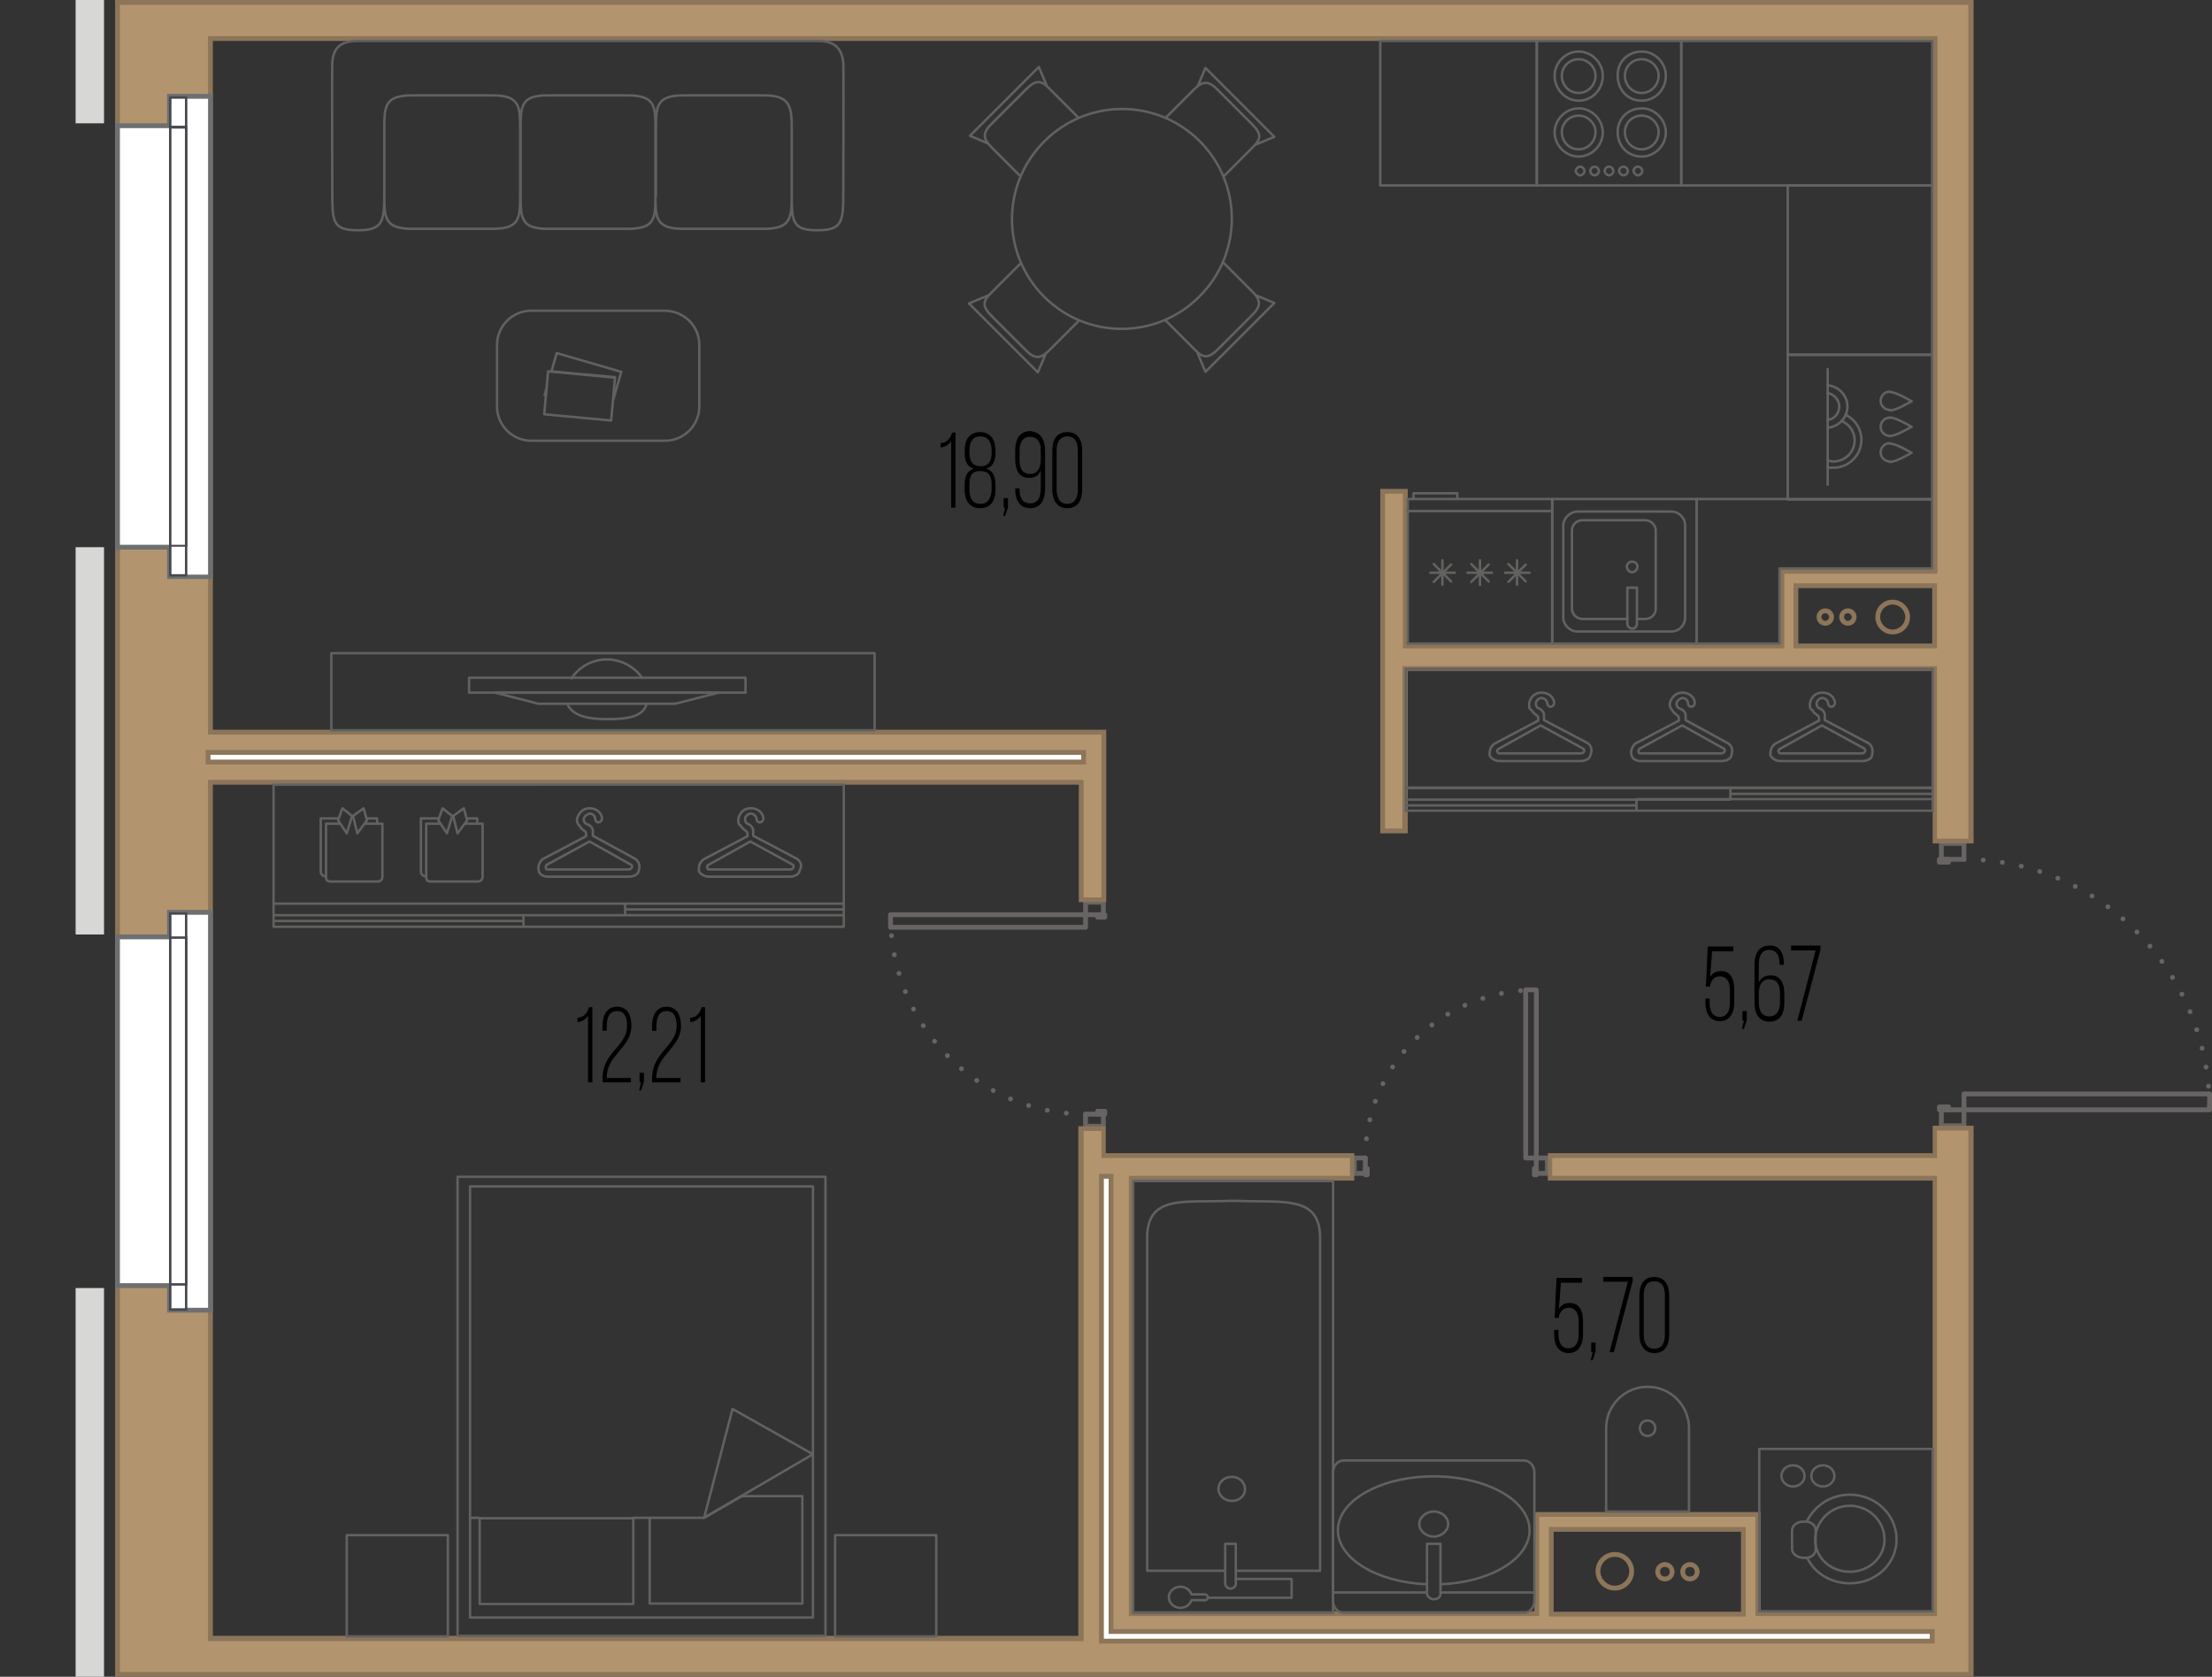 <?xml version="1.0" encoding="utf-8"?>
<!-- Generator: Adobe Illustrator 26.1.0, SVG Export Plug-In . SVG Version: 6.00 Build 0)  -->
<svg version="1.1" id="Слой_1" xmlns="http://www.w3.org/2000/svg" xmlns:xlink="http://www.w3.org/1999/xlink" x="0px" y="0px"
	 viewBox="0 0 459.3 348.1" style="enable-background:new 0 0 459.3 348.1;" xml:space="preserve">
<rect x="0" y="0" width="459.3" height="348.1" fill="#333333" stroke="none"/>
<style type="text/css">
	.st0{display:none;}
	.st1{fill:none;stroke:#8C7559;stroke-miterlimit:10;}
	.st2{fill:#8C7559;}
	.st3{fill:none;stroke:#686463;stroke-linecap:round;stroke-linejoin:round;stroke-dasharray:0,4;}
	.st4{fill:none;stroke:#686463;stroke-linecap:round;stroke-linejoin:round;}
	.st5{fill:#B2956F;}
	.st6{fill:#FFFFFF;stroke:#8C7559;stroke-miterlimit:10;}
	.st7{fill:#FFFFFF;}
	.st8{fill:#6D6F71;}
	.st9{fill:#48494E;}
	.st10{fill:#D7D7D6;}
	.st11{display:inline;}
	.st12{fill:#211F1F;}
	.st13{fill:none;stroke:#616160;stroke-width:0.5;stroke-linecap:round;stroke-linejoin:round;stroke-miterlimit:10;}
	.st14{fill:none;}
	.st15{fill:none;stroke:#616161;stroke-width:0.5;stroke-linecap:round;stroke-linejoin:round;stroke-miterlimit:10;}
	.st16{fill:none;stroke:#626260;stroke-width:0.5;stroke-linecap:round;stroke-linejoin:round;stroke-miterlimit:10;}
</style>
<g id="Слой_2_00000076561231675969672030000003145611713829331103_" class="st0">
</g>
<g id="Слой_1_00000016769623727588688770000001605420144681231266_">
	<g>
		<g>
			<rect x="320.6" y="315.2" class="st1" width="42.9" height="22"/>
			<g>
				<g>
					<path class="st2" d="M335.3,323.2c1.7,0,3,1.4,3,3s-1.4,3-3,3s-3-1.4-3-3S333.6,323.2,335.3,323.2 M335.3,322.2
						c-2.2,0-4,1.8-4,4s1.8,4,4,4s4-1.8,4-4S337.5,322.2,335.3,322.2L335.3,322.2z"/>
				</g>
				<g>
					<path class="st2" d="M345.7,325.3c0.6,0,1,0.4,1,1s-0.4,1-1,1s-1-0.4-1-1S345.1,325.3,345.7,325.3 M345.7,324.3
						c-1.1,0-2,0.9-2,2s0.9,2,2,2s2-0.9,2-2S346.8,324.3,345.7,324.3L345.7,324.3z"/>
				</g>
				<g>
					<path class="st2" d="M350.9,325.3c0.6,0,1,0.4,1,1s-0.4,1-1,1s-1-0.4-1-1S350.3,325.3,350.9,325.3 M350.9,324.3
						c-1.1,0-2,0.9-2,2s0.9,2,2,2s2-0.9,2-2S352,324.3,350.9,324.3L350.9,324.3z"/>
				</g>
			</g>
		</g>
		<g>
			<rect x="372.1" y="119.8" class="st1" width="31.6" height="17.5"/>
			<g>
				<g>
					<path class="st2" d="M393,125.5c1.4,0,2.6,1.2,2.6,2.6s-1.2,2.6-2.6,2.6s-2.6-1.2-2.6-2.6S391.5,125.5,393,125.5 M393,124.5
						c-2,0-3.6,1.6-3.6,3.6s1.6,3.6,3.6,3.6s3.6-1.6,3.6-3.6S394.9,124.5,393,124.5L393,124.5z"/>
				</g>
				<g>
					<path class="st2" d="M383.7,127.3c0.4,0,0.8,0.4,0.8,0.8s-0.4,0.8-0.8,0.8c-0.4,0-0.8-0.4-0.8-0.8
						C382.9,127.6,383.2,127.3,383.7,127.3 M383.7,126.3c-1,0-1.8,0.8-1.8,1.8s0.8,1.8,1.8,1.8s1.8-0.8,1.8-1.8
						C385.5,127.1,384.7,126.3,383.7,126.3L383.7,126.3z"/>
				</g>
				<g>
					<path class="st2" d="M379,127.3c0.4,0,0.8,0.4,0.8,0.8s-0.4,0.8-0.8,0.8c-0.4,0-0.8-0.4-0.8-0.8
						C378.2,127.6,378.6,127.3,379,127.3 M379,126.3c-1,0-1.8,0.8-1.8,1.8s0.8,1.8,1.8,1.8s1.8-0.8,1.8-1.8S380,126.3,379,126.3
						L379,126.3z"/>
				</g>
			</g>
		</g>
		<g>
			<path class="st3" d="M407.8,178.4c28.2,0,51,23.3,51,52"/>
			<polyline class="st4" points="403.1,230.4 403.1,233.7 407.8,233.7 407.8,230.4 403.1,230.4 			"/>
			<polyline class="st4" points="403.1,178.4 403.1,175.1 407.8,175.1 407.8,178.4 403.1,178.4 			"/>
			<polyline class="st4" points="402.7,230.4 402.7,229.8 404.6,229.8 404.6,230.4 402.7,230.4 			"/>
			<polyline class="st4" points="402.7,178.4 402.7,179 404.6,179 404.6,178.4 402.7,178.4 			"/>
			<polyline class="st4" points="407.8,230.4 407.8,227.1 458.8,227.1 458.8,230.4 407.8,230.4 			"/>
		</g>
		<g>
			<path class="st3" d="M283.5,240.4c0-19.3,15.9-34.9,35.6-34.9"/>
			<polyline class="st4" points="319,243.6 321.3,243.6 321.3,240.4 319,240.4 319,243.6 			"/>
			<polyline class="st4" points="283.5,243.6 281.2,243.6 281.2,240.4 283.5,240.4 283.5,243.6 			"/>
			<polyline class="st4" points="319,243.9 318.6,243.9 318.6,242.6 319,242.6 319,243.9 			"/>
			<polyline class="st4" points="283.5,243.9 283.9,243.9 283.9,242.6 283.5,242.6 283.5,243.9 			"/>
			<polyline class="st4" points="319,240.4 316.8,240.4 316.8,205.5 319,205.5 319,240.4 			"/>
		</g>
		<g>
			<path class="st3" d="M225.4,231.3c-22.4,0-40.5-18.5-40.5-41.3"/>
			<polyline class="st4" points="229.1,189.9 229.1,187.3 225.4,187.3 225.4,189.9 229.1,189.9 			"/>
			<polyline class="st4" points="229.1,231.3 229.1,233.8 225.4,233.8 225.4,231.3 229.1,231.3 			"/>
			<polyline class="st4" points="229.4,189.9 229.4,190.4 227.9,190.4 227.9,189.9 229.4,189.9 			"/>
			<polyline class="st4" points="229.4,231.3 229.4,230.7 227.9,230.7 227.9,231.3 229.4,231.3 			"/>
			<polyline class="st4" points="225.4,189.9 225.4,192.5 184.9,192.5 184.9,189.9 225.4,189.9 			"/>
		</g>
		<g>
			<path class="st5" d="M401.7,347.7h-0.5H24.4V0.5h384.9v174.1h-7.5v-35.8h-110v33.7h-4.7V102h4.7v32.1H370v-15.5h6.9l0,0h24.9V8
				H43.7v144h185.5v34.8h-4.7v-24.4H43.7v177.8h180.8V234.3h4.7v5.6h51.6v4.7h-45.9v90.5h84.3v-20.6h45.9v20.6h36.7v-90.4h-79.9V240
				h79.9v-5.7h7.5v113.3L401.7,347.7L401.7,347.7z M322.1,335.1H362v-17.6h-39.9V335.1z M372.9,134.1h28.8v-12.5h-28.8V134.1z"/>
			<path class="st2" d="M408.7,1v173.1h-6.5v-34.8v-1h-1h-109h-1v1V172h-3.6v-69.5h3.7v31.1v1h1h77.2h1v-1v-14.5h5.9h1h23.9h1v-1
				V8.5v-1h-1H44.2h-1v1v143v1h1h184.5v33.8H225v-23.4v-1h-1H44.2h-1v1v176.8v1h1H224h1v-1V234.8h3.7v4.6v1h1h50.6v3.7h-44.9h-1v1
				v89.4v1h1h83.2h1v-1v-19.6h44.9v19.6v1h1h35.7h1v-1v-89.4v-1h-1h-78.9v-3.7h78.9h1v-1v-4.7h6.5v4.7v5.7v102h-6.5l0,0h-1H24.9V1
				H408.7 M372.4,134.6h1h27.8h1v-1v-11.5v-1h-1h-27.8h-1v1v11.5V134.6 M321.6,335.6h1h38.9h1v-1V318v-1h-1h-38.9h-1v1v16.6V335.6
				 M409.7,0H23.9v348.1h377.4l0,0h8.5v-103l0,0v-5.7l0,0v-5.7h-8.5v5.7h-79.9v5.7h79.9v89.4h-35.7v-20.6h-47v20.6h-83.3v-89.4h45.9
				v-5.7h-51.6v-5.6h-5.7v105.8H44.2V162.9H224v24.4h5.7v-35.8H44.2V8.5h357.1v109.6h-24.9l0,0h-6.9v15.5h-77.2v-32.1h-5.7V173h5.7
				v-33.7h109v35.8h8.5V0H409.7z M373.4,133.6v-11.5h27.8v11.5H373.4L373.4,133.6z M322.6,334.6V318h38.9v16.6H322.6L322.6,334.6z"
				/>
		</g>
		<rect x="43.2" y="156.2" class="st6" width="181.8" height="2"/>
		<polygon class="st6" points="401.2,340.7 228.7,340.7 228.7,244.2 230.7,244.2 230.7,338.7 401.2,338.7 		"/>
		<g>
			<g>
				<polygon class="st7" points="35.2,272 35.2,266.9 24.4,266.9 24.4,194.5 35.2,194.5 35.2,189.4 43.7,189.4 43.7,272 				"/>
				<g>
					<path class="st8" d="M43.2,189.9v81.6h-7.5v-4.1v-1h-1h-9.8V195h9.8h1v-1v-4.1H43.2 M44.2,188.9h-9.5v5.1H23.9v73.4h10.8v5.1
						h9.5V188.9L44.2,188.9z"/>
				</g>
			</g>
			<g>
				<g>
					<g>
						<g>
							<rect x="35.4" y="189.6" class="st7" width="3.3" height="82.2"/>
							<path class="st9" d="M38.4,189.9v81.7h-2.8v-81.7H38.4 M38.9,189.4h-3.8v82.7h3.8V189.4L38.9,189.4z"/>
						</g>
						<g>
							<rect x="35.4" y="194.7" class="st7" width="3.3" height="72"/>
							<path class="st9" d="M38.4,194.9v71.5h-2.8v-71.5H38.4 M38.9,194.4h-3.8v72.5h3.8V194.4L38.9,194.4z"/>
						</g>
					</g>
				</g>
			</g>
		</g>
		<g>
			<g>
				<polygon class="st7" points="35.2,119.8 35.2,113.6 24.4,113.6 24.4,26.1 35.2,26.1 35.2,20 43.7,20 43.7,119.8 				"/>
				<g>
					<path class="st8" d="M43.2,20.5v98.8h-7.5v-5.2v-1h-1h-9.8V26.6h9.8h1v-1v-5.1H43.2 M44.2,19.5h-9.5v6.1H23.9v88.5h10.8v6.1
						h9.5V19.5L44.2,19.5z"/>
				</g>
			</g>
			<g>
				<g>
					<g>
						<g>
							<rect x="35.4" y="20.3" class="st7" width="3.3" height="99.2"/>
							<path class="st9" d="M38.4,20.5v98.7h-2.8V20.5L38.4,20.5 M38.9,20h-3.8v99.7h3.8V20L38.9,20z"/>
						</g>
						<g>
							<rect x="35.4" y="26.4" class="st7" width="3.3" height="86.9"/>
							<path class="st9" d="M38.4,26.6v86.5h-2.8V26.7h2.8 M38.9,26.1h-3.8v87.4h3.8V26.1L38.9,26.1z"/>
						</g>
					</g>
				</g>
			</g>
		</g>
		<rect x="15.7" y="267.4" class="st10" width="5.9" height="80.7"/>
		<rect x="15.7" y="113.6" class="st10" width="5.9" height="80.4"/>
		<rect x="15.7" class="st10" width="5.9" height="25.6"/>
		<g class="st0">
			<g class="st11">
				<path class="st12" d="M6.6,240.2c-0.8-0.5-1.2-1.2-1.2-2.3c0-1.9,1.6-2.7,3.8-2.7h2.7c2.2,0,3.9,0.9,3.9,3s-1.7,3-3.9,3h-0.8
					v-0.9H12c1.7,0,2.9-0.6,2.9-2.1s-1.3-2.1-2.9-2.1H9.4c-1.7,0-2.9,0.6-2.9,2.1c0,1,0.6,1.7,1.8,2h0.3v0.9l-8.3-0.4v-5.3h1v4.4
					L6.6,240.2z"/>
				<path class="st12" d="M6.6,232.6c-0.8-0.5-1.2-1.2-1.2-2.3c0-1.9,1.6-2.7,3.8-2.7h2.7c2.2,0,3.9,0.9,3.9,3s-1.7,3-3.9,3h-0.8
					v-0.9H12c1.7,0,2.9-0.6,2.9-2.1s-1.3-2.1-2.9-2.1H9.4c-1.7,0-2.9,0.6-2.9,2.1c0,1,0.6,1.7,1.8,2h0.3v0.9l-8.3-0.4v-5.3h1v4.4
					L6.6,232.6z"/>
				<path class="st12" d="M3.9,226.2c-2.3,0-3.9-0.9-3.9-3.1c0-2.1,1.6-3.1,3.9-3.1h8c2.3,0,3.9,0.9,3.9,3.1c0,2.1-1.7,3.1-3.9,3.1
					H3.9z M11.9,225.3c1.7,0,3-0.6,3-2.2c0-1.5-1.2-2.2-3-2.2H3.8c-1.7,0-2.9,0.6-2.9,2.2c0,1.5,1.2,2.2,2.9,2.2H11.9z"/>
			</g>
			<g class="st11">
				<path class="st12" d="M3.9,70.1C1.6,70.1,0,69.2,0,67c0-2.1,1.6-3.1,3.9-3.1h8c2.3,0,3.9,0.9,3.9,3.1c0,2.1-1.7,3.1-3.9,3.1H3.9
					z M11.9,69.2c1.7,0,3-0.6,3-2.2c0-1.5-1.2-2.2-3-2.2H3.8c-1.7,0-2.9,0.6-2.9,2.2c0,1.5,1.2,2.2,2.9,2.2H11.9z"/>
			</g>
		</g>
		<path class="st13" d="M256.6,326.1h17.5v-69.3l0,0c-0.1-8.7-7.7-7.1-17.3-7.5h-1.3c-9.6,0.4-17.2-1.3-17.3,7.5l0,0v69.3h16
			 M255.8,311.6c-1.5,0-2.8-1.1-2.8-2.5s1.2-2.5,2.8-2.5c1.5,0,2.7,1.1,2.7,2.5C258.6,310.5,257.3,311.6,255.8,311.6z M235.3,245.2
			v89.6h41.5v-89.6H235.3z M247.4,332.2h2.8c0.3,0,0.6-0.2,0.6-0.6c0-0.3-0.3-0.6-0.6-0.6h-2.8c-0.3-0.9-1.2-1.6-2.3-1.6
			c-1.3,0-2.4,1-2.4,2.2s1.1,2.2,2.4,2.2C246.2,333.8,247.1,333.1,247.4,332.2z M254.4,328.8v-8.1v-0.2h2.2v0.2v8.1
			c0,0.5-0.5,1-1.1,1C254.9,329.8,254.4,329.2,254.4,328.8z M256.6,327.8h11.6v3.9h-17.4"/>
		<path class="st13" d="M294.7,316.4c0-1.4,1.4-2.6,3-2.6c1.7,0,3,1.2,3,2.6s-1.4,2.6-3,2.6C296.1,319,294.7,317.8,294.7,316.4z
			 M299.1,328.9v-8.4l0,0h-2.8v10.3c0,0.6,0.7,1.2,1.4,1.2c1.1,0,1.4-0.6,1.4-1.2V328.9 M318.6,332.4v-26.8c0-1.2-0.9-2.4-2.2-2.4
			H279c-1.3,0-2.2,1.2-2.2,2.4v26.8c0,1.2,0.9,2.4,2.2,2.4h1.9h0.3h35.2C317.7,334.8,318.6,333.6,318.6,332.4z M318.6,330.6h-19.4
			 M296.3,330.6h-19.5 M299.1,328.9c10.4-0.4,18.5-5.3,18.5-11.2c0-6.2-8.9-11.2-19.9-11.2c-11,0-19.9,5-19.9,11.2
			c0,5.9,8.2,10.8,18.5,11.2"/>
		<g>
			<g>
				<rect x="365.3" y="300.8" class="st14" width="36" height="33.7"/>
				<rect x="365.3" y="300.8" class="st13" width="36" height="33.7"/>
				<path class="st14" d="M372.1,321.6c0,1,1.2,1.8,2.3,1.8h0.6c1.2,0,2-0.8,2-1.8v-3.9c0-1-0.9-1.8-2-1.8h-0.6
					c-1.2,0-2.3,0.8-2.3,1.8V321.6z"/>
				<path class="st13" d="M372.1,321.6c0,1,1.2,1.8,2.3,1.8h0.6c1.2,0,2-0.8,2-1.8v-3.9c0-1-0.9-1.8-2-1.8h-0.6
					c-1.2,0-2.3,0.8-2.3,1.8V321.6z"/>
				<path class="st14" d="M375.2,323.4c1.5,3.1,4.9,5.2,8.9,5.2c5.4,0,9.7-4,9.7-9.1s-4.3-9.3-9.7-9.3c-4.1,0-7.5,2.4-8.9,5.7
					 M384.1,328.7c5.4,0,9.7-4,9.7-9.1s-4.3-9.3-9.7-9.3"/>
				<path class="st13" d="M375.3,323.5c1.5,3.1,4.9,5.2,8.8,5.2c5.4,0,9.7-4,9.7-9.1s-4.3-9.3-9.7-9.3c-4,0-7.3,2.3-8.9,5.5
					 M384.1,328.7c5.4,0,9.7-4,9.7-9.1s-4.3-9.3-9.7-9.3"/>
				<path class="st14" d="M376.9,319.6c0,3.8,3.2,6.7,7.2,6.7s7.2-3,7.2-6.7c0-3.8-3.2-7-7.2-7S376.9,315.9,376.9,319.6"/>
				<path class="st13" d="M376.9,319.6c0,3.8,3.2,6.7,7.2,6.7s7.2-3,7.2-6.7c0-3.8-3.2-7-7.2-7S376.9,315.9,376.9,319.6z"/>
				<path class="st14" d="M369.9,306.4c0-1.2,1.1-2.2,2.4-2.2c1.3,0,2.4,1,2.4,2.2s-1.1,2.2-2.4,2.2
					C370.9,308.6,369.9,307.6,369.9,306.4"/>
				<ellipse class="st13" cx="372.3" cy="306.4" rx="2.4" ry="2.2"/>
				<path class="st14" d="M376.2,306.4c0-1.2,1.1-2.2,2.4-2.2c1.3,0,2.4,1,2.4,2.2s-1.1,2.2-2.4,2.2
					C377.2,308.6,376.2,307.6,376.2,306.4"/>
				<ellipse class="st13" cx="378.5" cy="306.4" rx="2.4" ry="2.2"/>
			</g>
		</g>
		<path class="st13" d="M340.5,296.5c0-0.9,0.7-1.6,1.6-1.6c0.9,0,1.6,0.7,1.6,1.6c0,0.9-0.7,1.6-1.6,1.6
			C341.2,298.1,340.5,297.4,340.5,296.5L340.5,296.5z M350.7,313.8v-17.3c0-4.7-3.8-8.6-8.6-8.6c-4.7,0-8.6,3.8-8.6,8.6v17.3H350.7z
			"/>
		<g>
			<rect x="95" y="244.3" class="st13" width="76.4" height="95.3"/>
			<rect x="97.6" y="246.3" class="st13" width="71.2" height="89.5"/>
			<rect x="99.6" y="315.2" class="st13" width="31.9" height="17.8"/>
			<polygon class="st13" points="134.9,332.9 166.6,332.9 166.6,310.6 154,310.6 146.2,315.1 134.9,315.1 			"/>
			<polygon class="st13" points="168.8,301.9 152.1,292.5 146.2,315.1 			"/>
			<line class="st13" x1="134.9" y1="315.1" x2="131.4" y2="315.1"/>
			<line class="st13" x1="99.5" y1="315.1" x2="97.6" y2="315.1"/>
			<rect x="72" y="318.7" class="st15" width="21" height="21"/>
			<rect x="173.4" y="318.7" class="st15" width="21" height="21"/>
		</g>
		<path class="st13" d="M56.8,190h73v-2.4h-73V190z M56.8,187.6h118.4v-24.7H56.8V187.6z M56.8,192.4h118.4v-4.8H56.8V192.4z
			 M70.2,170.3L72,173l1.1-3.6l-2-1.6L70.2,170.3z M76.2,170.3l-2,2.7l-0.9-3.6l2.2-1.6L76.2,170.3z M67.5,181.9
			c-0.4,0-0.9-0.4-0.9-0.9v-11.1h3.7 M76.2,169.9h2.1v1.1 M75.8,171h3.6v11.1c0,0.4-0.4,0.9-0.9,0.9h-9.9c-0.7,0-0.9-0.4-0.9-0.9
			V171h2.9 M91,170.3l1.8,2.7l1.1-3.6l-2-1.6L91,170.3z M97,170.3l-2,2.7l-0.9-3.6l2.2-1.6L97,170.3z M88.3,181.9
			c-0.4,0-0.9-0.4-0.9-0.9v-11.1h3.7 M97,169.9h2.1v1.1 M96.6,171h3.6v11.1c0,0.4-0.4,0.9-0.9,0.9h-9.9c-0.7,0-0.9-0.4-0.9-0.9V171
			h2.9 M130.5,180.5h-16.7c-0.5,0.2-0.7-0.7-0.2-1l8.8-4.8l8.6,4.8C131.5,179.7,131.2,180.5,130.5,180.5z M131.9,178.3l-8.8-4.8v-1
			c0-1-1.2-1.4-1.2-1.4c-0.7-0.2-0.7-1-0.7-1c0-0.7,1-1.2,1.2-1.2c0.7,0,1.2,0.5,1.2,1.2c0.2,1,1.4,0.7,1.4-0.2
			c0-0.7-0.7-2.1-2.6-2.1s-2.6,1.9-2.6,2.4s0.2,1,0.5,1.2c0.5,1,1.4,1,1.4,1.7v0.5l-9.1,4.8c-0.7,0.7-1,1.7-0.7,2.4
			c0,0.5,0.7,1.2,1.9,1.2h16.7c1.4,0,2.1-0.7,2.1-1.2C132.9,180,132.9,179,131.9,178.3z M164.1,180.5h-16.7c-0.5,0.2-0.9-0.7-0.2-1
			l8.6-4.8l8.8,4.8C165,179.7,164.8,180.5,164.1,180.5z M165.5,178.3l-9.1-4.8v-1c0-1-1-1.4-1-1.4c-0.7-0.2-0.7-1-0.7-1
			c0-0.7,0.7-1.2,1.2-1.2s1.2,0.5,1.2,1.2c0.2,1,1.4,0.7,1.4-0.2c0-0.7-0.7-2.1-2.6-2.1c-2.1,0-2.6,1.9-2.6,2.4s0,1,0.5,1.2
			c0.5,1,1.4,1,1.4,1.7v0.5l-9.1,4.8c-1,0.7-1,1.7-1,2.4c0.2,0.5,1,1.2,2.1,1.2h16.7c1.4,0,2.1-0.7,2.1-1.2
			C166.5,180,166.5,179,165.5,178.3z M129.8,188.8h45.4H129.8z M56.8,191.2h51.9H56.8z M108.7,192.4h66.5V190h-66.5V192.4z"/>
		<path class="st13" d="M328.2,156.4h-16.7c-0.5,0.2-1-0.7-0.2-1l8.6-4.8l8.8,4.8C329.2,155.7,329,156.4,328.2,156.4z M329.7,154.3
			l-9.1-4.8v-1c0-1-1-1.4-1-1.4c-0.7-0.2-0.7-1-0.7-1c0-0.7,0.7-1.2,1.2-1.2s1.2,0.5,1.2,1.2c0.2,1,1.4,0.7,1.4-0.2
			c0-0.7-0.7-2.1-2.6-2.1c-2.1,0-2.6,1.9-2.6,2.4s0,1,0.5,1.2c0.5,1,1.4,1,1.4,1.7v0.5l-9.1,4.8c-1,0.7-1,1.7-1,2.4
			c0.2,0.5,1,1.2,2.1,1.2h16.7c1.4,0,2.1-0.7,2.1-1.2C330.6,155.9,330.6,155,329.7,154.3z M357.4,156.4h-16.7
			c-0.5,0.2-0.7-0.7-0.2-1l8.8-4.8l8.6,4.8C358.4,155.7,358.1,156.4,357.4,156.4z M358.8,154.3l-8.8-4.8v-1c0-1-1.2-1.4-1.2-1.4
			c-0.7-0.2-0.7-1-0.7-1c0-0.7,1-1.2,1.2-1.2c0.7,0,1.2,0.5,1.2,1.2c0.2,1,1.4,0.7,1.4-0.2c0-0.7-0.7-2.1-2.6-2.1s-2.6,1.9-2.6,2.4
			s0.2,1,0.5,1.2c0.5,1,1.4,1,1.4,1.7v0.5l-9.1,4.8c-0.7,0.7-1,1.7-0.7,2.4c0,0.5,0.7,1.2,1.9,1.2h16.7c1.4,0,2.1-0.7,2.1-1.2
			C359.8,155.9,359.8,155,358.8,154.3z M386.6,156.4h-16.7c-0.5,0.2-1-0.7-0.2-1l8.6-4.8l8.8,4.8
			C387.5,155.7,387.3,156.4,386.6,156.4z M388,154.3l-9.1-4.8v-1c0-1-1-1.4-1-1.4c-0.7-0.2-0.7-1-0.7-1c0-0.7,0.7-1.2,1.2-1.2
			s1.2,0.5,1.2,1.2c0.2,1,1.4,0.7,1.4-0.2c0-0.7-0.7-2.1-2.6-2.1c-2.1,0-2.6,1.9-2.6,2.4s0,1,0.5,1.2c0.5,1,1.4,1,1.4,1.7v0.5
			l-9.1,4.8c-1,0.7-1,1.7-1,2.4c0.2,0.5,1,1.2,2.1,1.2h16.9c1.4,0,2.1-0.7,2.1-1.2C388.9,155.9,388.9,155,388,154.3z M291.9,166
			h67.4v-2.4h-67.4L291.9,166L291.9,166z M291.9,163.6h109.4v-24.7H291.9L291.9,163.6L291.9,163.6z M291.9,168.3h109.4v-4.8H291.9
			L291.9,168.3L291.9,168.3z M359.3,164.8h42H359.3z M291.9,167.2h47.9H291.9z M339.8,168.3h61.5v-2.4h-61.5V168.3z"/>
		<g>
			<polygon class="st13" points="149.2,143.8 140.2,146.1 111.8,146.1 102.8,143.8 			"/>
			<rect x="97.4" y="140.7" class="st13" width="57.4" height="3.1"/>
			<path class="st13" d="M118.7,140.8c1.5-2.3,4.2-3.9,7.3-3.9c3.1,0,5.8,1.6,7.3,3.8"/>
			<path class="st13" d="M134.3,146.1c-0.8,2.8-4.2,3.2-8.3,3.2c-3.9,0-7.2-0.7-8.2-3.2"/>
			<rect x="68.8" y="135.6" class="st13" width="112.8" height="16"/>
		</g>
		<path class="st13" d="M216.9,29.3l-0.1,0.1c-8.9,8.9-8.9,23.3,0,32.2c8.9,8.9,23.3,8.9,32.2,0l0.1-0.1c8.9-8.9,8.9-23.3,0-32.2
			l0,0C240.2,20.4,225.8,20.4,216.9,29.3z M242.1,24.4l5.8-5.8c1.9-1.9,3.1-1.9,5.1,0.2l7,7c2,2,1.9,3.1,0,4.9l-5.9,5.9 M248.7,17.9
			l1.6-3.8l14.3,14.3l-3.8,1.6 M223.8,66.8l-5.9,5.9c-1.9,1.9-3.1,1.9-5.1-0.2l-6.9-6.9c-2-2-1.9-3.1,0-4.9l5.9-5.9 M217.1,73.5
			l-1.6,3.8L201.2,63l3.8-1.6 M211.7,36.4l-5.8-5.8c-1.9-1.9-1.9-3.1,0.2-5.1l7-7c2-2,3.1-1.9,4.9,0l5.9,5.9 M205.2,29.8l-3.8-1.6
			l14.3-14.3l1.6,3.8 M253.9,54.4l6.1,6.1c1.9,1.9,1.9,3.1-0.2,5.1l-6.9,6.9c-2,2-3.1,1.9-4.9,0l-6.1-6.1 M260.8,61.3l3.8,1.6
			l-14.3,14.3l-1.6-3.8 M253.9,54.4l6.1,6.1c1.9,1.9,1.9,3.1-0.2,5.1l-6.9,6.9c-2,2-3.1,1.9-4.9,0l-6.1-6.1 M260.8,61.3l3.8,1.6
			l-14.3,14.3l-1.6-3.8"/>
		<path class="st13" d="M79.8,40.7c0,4.7,0.2,6.8,5.8,6.8h16.6c5.6,0,5.8-2,5.8-6.8V26.6c0-4.7-0.2-6.8-5.8-6.8H85.6
			c-5.6,0-5.8,2.1-5.8,6.8V40.7z M108.1,40.7c0,4.7,0.2,6.8,5.6,6.8h16.6c5.6,0,5.8-2,5.8-6.8V26.6c0-4.7-0.2-6.8-5.8-6.8h-16.6
			c-5.4,0-5.6,2.1-5.6,6.8V40.7z M136.1,40.7c0,4.7,0.2,6.8,5.8,6.8h16.7c5.4,0,5.8-2,5.8-6.8V26.6c0-4.7-0.5-6.8-5.8-6.8H142
			c-5.6,0-5.8,2.1-5.8,6.8v14.1H136.1z M164.4,39.8c0,6.1,0,8,5.2,8h0.2c5.2,0,5.3-1.9,5.3-8c0,0,0.1-26.1,0-26.8
			c-0.3-2.6-1.4-4.5-5.3-4.5H74.2c-3.9,0-5,1.9-5.2,4.4c-0.1,0.7,0,26.9,0,26.9c0,6.1,0,8,5.2,8h0.2c5.2,0,5.4-1.9,5.4-8"/>
		<path class="st13" d="M145.2,71.6v12.8c0,3.9-3.2,7.1-7.1,7.1h-27.8c-3.9,0-7.1-3.2-7.1-7.1V71.6c0-3.9,3.2-7.1,7.1-7.1h27.8
			C142.1,64.6,145.2,67.7,145.2,71.6z M126.9,87.3l0.8-8.9l-13.9-1.3L113,86L126.9,87.3z M113.5,80.5l-0.4,1.5l0.3,0.1L113.5,80.5z
			 M114.5,77.1l13.2,1.2l-0.4,4.8l1.7-5.9l-13.4-3.9L114.5,77.1z"/>
		<path class="st16" d="M315,121.4v-5.1 M312.5,118.9h5.1 M313.2,117.1l3.6,3.6 M316.8,117.2l-3.6,3.6 M307.3,121.4v-5.1
			 M304.7,118.9h5.1 M309.1,120.7l-3.6-3.6 M309.1,117.2l-3.6,3.6 M299.5,121.4v-5.1 M297,118.9h5.1 M297.7,117.1l3.6,3.6
			 M301.3,117.2l-3.6,3.6 M322.2,106.1h-30H322.2z M322.3,133.6h-30v-30h30V133.6z M293.5,103.6v-1.2h9.1v1.2"/>
		<g>
			<polygon class="st16" points="401.2,103.6 401.2,118 369.5,118 369.5,133.6 352.3,133.6 352.3,103.6 			"/>
		</g>
		<g>
			<path class="st16" d="M339.9,122v0.2v7.3c0,0.5-0.4,1-1,1c-0.5,0-1-0.5-1-1v-7.3V122H339.9z"/>
			<path class="st16" d="M347,131.1h-19.5c-1.5,0-2.9-1.4-2.9-2.8V109c0-1.4,1.5-2.8,2.9-2.8H347c1.7,0,2.9,1.4,2.9,2.8v19.3
				C349.9,129.7,348.7,131.1,347,131.1z"/>
			<path class="st16" d="M337.9,128.5h-9.3c-1.3,0-2.2-1.1-2.2-2.1v-16.3c0-1.1,0.9-2.1,2.2-2.1h13c1.3,0,2.2,1.1,2.2,2.1v16.3
				c0,1.1-0.9,2.1-2.2,2.1H340"/>
			<path class="st16" d="M338.9,118.8c-0.6,0-1.1-0.6-1.1-1.1c0-0.6,0.4-1.1,1.1-1.1c0.6,0,1.1,0.4,1.1,1.1
				C340,118.2,339.5,118.8,338.9,118.8z"/>
			<rect x="322.3" y="103.6" class="st16" width="30" height="30"/>
		</g>
		<g>
			<rect x="349.1" y="8.5" class="st16" width="52.1" height="30"/>
		</g>
		<g>
			<rect x="286.6" y="8.5" class="st16" width="32.5" height="30"/>
		</g>
		<g>
			<rect x="371.2" y="38.5" class="st16" width="30" height="35.1"/>
		</g>
		<g>
			<path class="st16" d="M328.1,34.6c0.5,0,0.9,0.5,0.9,0.9c0,0.5-0.5,0.9-0.9,0.9s-0.9-0.5-0.9-0.9C327.2,35,327.7,34.6,328.1,34.6
				z M331.1,34.6c0.5,0,0.9,0.5,0.9,0.9c0,0.5-0.5,0.9-0.9,0.9c-0.5,0-0.9-0.5-0.9-0.9C330.2,35,330.7,34.6,331.1,34.6z M334.1,34.6
				c0.5,0,0.9,0.5,0.9,0.9c0,0.5-0.5,0.9-0.9,0.9s-0.9-0.5-0.9-0.9C333.2,35,333.6,34.6,334.1,34.6z M337.1,34.6
				c0.5,0,0.9,0.5,0.9,0.9c0,0.5-0.5,0.9-0.9,0.9s-0.9-0.5-0.9-0.9C336.2,35,336.6,34.6,337.1,34.6z M340.1,34.6
				c0.5,0,0.9,0.5,0.9,0.9c0,0.5-0.5,0.9-0.9,0.9s-0.9-0.5-0.9-0.9C339.2,35,339.6,34.6,340.1,34.6z M327.8,22.5c2.7,0,5,2.3,5,5
				s-2.3,5-5,5s-5-2.3-5-5C322.8,24.8,325.1,22.5,327.8,22.5z M340.9,22.5c2.7,0,5,2.3,5,5s-2.3,5-5,5c-3,0-5-2.3-5-5
				C335.8,24.8,337.9,22.5,340.9,22.5z M340.9,10.7c2.7,0,5,2.3,5,5c0,3-2.3,5.2-5,5.2c-3,0-5-2.3-5-5.2
				C335.8,13,337.9,10.7,340.9,10.7z M327.8,10.7c2.7,0,5,2.3,5,5c0,3-2.3,5.2-5,5.2s-5-2.3-5-5.2C322.8,13,325.1,10.7,327.8,10.7z
				 M349.1,38.5v-30h-30v30H349.1z M340.9,12.3c1.9,0,3.5,1.6,3.5,3.4c0,2-1.6,3.6-3.5,3.6c-2,0-3.5-1.6-3.5-3.6
				C337.4,13.9,338.8,12.3,340.9,12.3z M327.8,12.3c1.9,0,3.5,1.6,3.5,3.4c0,2-1.6,3.6-3.5,3.6c-2,0-3.5-1.6-3.5-3.6
				C324.3,13.9,325.8,12.3,327.8,12.3z M327.8,24c1.9,0,3.5,1.6,3.5,3.4c0,2-1.6,3.6-3.5,3.6c-2,0-3.5-1.6-3.5-3.6
				C324.3,25.6,325.8,24,327.8,24z M340.9,24c1.9,0,3.5,1.6,3.5,3.4c0,2-1.6,3.6-3.5,3.6c-2,0-3.5-1.6-3.5-3.6
				C337.4,25.6,338.8,24,340.9,24z"/>
		</g>
		<g>
			<g>
				<g>
					<path class="st16" d="M392.4,95.8c-1,0-1.9-0.8-1.9-1.9c0-1,0.8-1.9,1.9-1.9"/>
					<path class="st16" d="M396.9,94c0,0-3.3,2-4.5,1.9"/>
					<path class="st16" d="M396.9,94c0,0-3.3-2-4.5-1.9"/>
				</g>
				<g>
					<path class="st16" d="M392.4,90.5c-1,0-1.9-0.8-1.9-1.9c0-1,0.8-1.9,1.9-1.9"/>
					<path class="st16" d="M396.9,88.6c0,0-3.3,2-4.5,1.9"/>
					<path class="st16" d="M396.9,88.6c0,0-3.3-2-4.5-1.9"/>
				</g>
				<g>
					<path class="st16" d="M392.4,85.1c-1,0-1.9-0.8-1.9-1.9c0-1,0.8-1.9,1.9-1.9"/>
					<path class="st16" d="M396.9,83.3c0,0-3.3,2-4.5,1.9"/>
					<path class="st16" d="M396.9,83.3c0,0-3.3-2-4.5-1.9"/>
				</g>
			</g>
			<g>
				<path class="st16" d="M379.5,97c0.4,0.1,0.8,0.1,1.2,0.1c3.2,0,5.8-2.6,5.8-5.8c0-2.3-1.4-4.3-3.3-5.2"/>
				<path class="st16" d="M379.5,95.6c0.4,0.1,0.8,0.2,1.2,0.2c2.4,0,4.4-1.9,4.4-4.4c0-1.8-1.1-3.3-2.7-4"/>
				<path class="st16" d="M379.5,88.8c2.3-0.2,4.1-2.1,4.1-4.4s-1.8-4.2-4.1-4.4"/>
				<path class="st16" d="M379.5,87.2c1.4-0.2,2.4-1.4,2.4-2.8s-1.1-2.6-2.4-2.8"/>
				<line class="st16" x1="379.5" y1="100.6" x2="379.5" y2="76.6"/>
			</g>
			<rect x="371.2" y="73.7" class="st16" width="30" height="30"/>
		</g>
		<g>
			<path d="M323.7,271.7c0.5-0.8,1.2-1.2,2.3-1.2c1.9,0,2.7,1.6,2.7,3.8v2.7c0,2.2-0.9,3.9-3,3.9s-3-1.7-3-3.9v-0.9h0.9v0.9
				c0,1.7,0.6,2.9,2.1,2.9s2.1-1.3,2.1-2.9v-2.6c0-1.7-0.6-2.9-2.1-2.9c-1,0-1.7,0.6-2,1.8v0.3h-0.9l0.4-8.3h5.3v1h-4.4L323.7,271.7
				z"/>
			<path d="M330.7,280.7h-0.3v-2h0.9v1.9l-0.6,1.8h-0.4L330.7,280.7z"/>
			<path d="M338,266.1h-5.1v-1h6.1v0.9l-3.9,14.7h-0.9L338,266.1z"/>
			<path d="M340.4,269c0-2.3,0.9-3.9,3.1-3.9c2.1,0,3.1,1.6,3.1,3.9v8c0,2.3-0.9,3.9-3.1,3.9c-2.1,0-3.1-1.7-3.1-3.9V269z
				 M341.3,277c0,1.7,0.6,3,2.2,3s2.2-1.2,2.2-3v-8.1c0-1.7-0.6-2.9-2.2-2.9s-2.2,1.2-2.2,2.9V277z"/>
		</g>
		<g>
			<path d="M355.1,202.8c0.5-0.8,1.2-1.2,2.3-1.2c1.9,0,2.7,1.6,2.7,3.8v2.7c0,2.2-0.9,3.9-3,3.9s-3-1.7-3-3.9v-0.8h0.9v0.9
				c0,1.7,0.6,2.9,2.1,2.9s2.1-1.3,2.1-2.9v-2.6c0-1.7-0.6-2.9-2.1-2.9c-1,0-1.7,0.6-2,1.8v0.3h-0.9l0.4-8.3h5.3v1h-4.4L355.1,202.8
				z"/>
			<path d="M362.1,211.9h-0.3v-2h0.9v1.9l-0.6,1.8h-0.4L362.1,211.9z"/>
			<path d="M370.4,200.1v0.2h-0.9v-0.2c0-1.7-0.6-2.9-2.1-2.9c-1.6,0-2.2,1.2-2.2,3.1v3.6c0.5-0.9,1.2-1.4,2.5-1.4
				c2,0,2.8,1.6,2.8,3.8v1.9c0,2.3-0.9,3.9-3.1,3.9c-2.2,0-3.1-1.7-3.1-3.9v-7.9c0-2.3,0.9-4,3.1-4
				C369.5,196.2,370.4,197.8,370.4,200.1z M365.2,206.2v1.9c0,1.7,0.6,2.9,2.2,2.9c1.5,0,2.2-1.2,2.2-2.9v-1.9
				c0-1.7-0.6-2.9-2.2-2.9C365.8,203.3,365.2,204.6,365.2,206.2z"/>
			<path d="M377,197.3h-5.1v-1h6.1v0.9l-3.9,14.7h-0.9L377,197.3z"/>
		</g>
		<g>
			<path d="M197.5,91.6c-0.5,0.7-1.2,1.2-2.2,1.3V92c1.4-0.1,2-1,2.4-2.2h0.7v15.6h-0.9V91.6z"/>
			<path d="M206.7,93.5V94c0,1.6-0.5,2.9-1.9,3.3c1.4,0.4,1.9,1.7,1.9,3.3v1.1c0,2.3-1,3.8-3.2,3.8s-3.2-1.6-3.2-3.8v-1.1
				c0-1.6,0.5-2.9,1.9-3.3c-1.4-0.4-1.9-1.6-1.9-3.3v-0.5c0-2.3,1.1-3.8,3.2-3.8S206.7,91.2,206.7,93.5z M201.3,93.5v0.6
				c0,1.8,0.8,2.7,2.3,2.7s2.3-0.9,2.3-2.7v-0.6c0-1.8-0.8-2.9-2.3-2.9C202,90.6,201.3,91.7,201.3,93.5z M201.3,100.5v1.2
				c0,1.8,0.7,2.9,2.3,2.9c1.5,0,2.2-1.1,2.3-2.9v-1.2c0-1.8-0.7-2.7-2.3-2.7C202,97.7,201.3,98.6,201.3,100.5z"/>
			<path d="M208.7,105.4h-0.3v-2h0.9v1.9l-0.6,1.8h-0.4L208.7,105.4z"/>
			<path d="M217,93.6v7.9c0,2.3-0.9,4-3.1,4c-2.1,0-3.1-1.6-3.1-3.9v-0.2h0.9v0.2c0,1.7,0.6,2.9,2.2,2.9s2.2-1.2,2.2-3.1v-3.8
				c-0.4,1.2-1.2,1.6-2.5,1.6c-2,0-2.8-1.6-2.8-3.8v-1.9c0-2.3,0.9-4,3.1-4C216.1,89.7,217,91.3,217,93.6z M211.7,93.6v1.9
				c0,1.7,0.6,2.9,2.2,2.9c1.5,0,2.2-1.2,2.2-2.9v-1.9c0-1.7-0.6-2.9-2.2-2.9C212.4,90.6,211.7,91.9,211.7,93.6z"/>
			<path d="M218.5,93.6c0-2.3,0.9-3.9,3.1-3.9s3.1,1.6,3.1,3.9v8c0,2.3-0.9,3.9-3.1,3.9s-3.1-1.7-3.1-3.9V93.6z M219.4,101.6
				c0,1.7,0.6,3,2.2,3c1.5,0,2.2-1.2,2.2-3v-8.1c0-1.7-0.6-2.9-2.2-2.9c-1.5,0-2.2,1.2-2.2,2.9V101.6z"/>
		</g>
		<g>
			<path d="M122.1,210.9c-0.5,0.7-1.2,1.2-2.2,1.3v-0.9c1.4-0.1,2-1,2.4-2.2h0.7v15.6h-0.9V210.9z"/>
			<path d="M131.1,213c0,4.5-5.1,6-5.1,10.6v0.2h5v0.9h-5.9v-0.8c0-5.5,5.1-6.7,5.1-10.9c0-1.8-0.5-3.1-2.1-3.1
				c-1.5,0-2.1,1.3-2.1,3v1.1h-0.9v-1c0-2.2,0.9-4,3-4C130.3,209,131.1,210.7,131.1,213z"/>
			<path d="M133.1,224.7h-0.3v-2h0.9v1.9l-0.6,1.8h-0.4L133.1,224.7z"/>
			<path d="M141.4,213c0,4.5-5.1,6-5.1,10.6v0.2h5v0.9h-5.9v-0.8c0-5.5,5.1-6.7,5.1-10.9c0-1.8-0.5-3.1-2.1-3.1
				c-1.5,0-2.1,1.3-2.1,3v1.1h-0.9v-1c0-2.2,0.9-4,3-4C140.5,209,141.4,210.7,141.4,213z"/>
			<path d="M145.5,210.9c-0.5,0.7-1.2,1.2-2.2,1.3v-0.9c1.4-0.1,2-1,2.4-2.2h0.7v15.6h-0.9V210.9z"/>
		</g>
	</g>
</g>
</svg>
